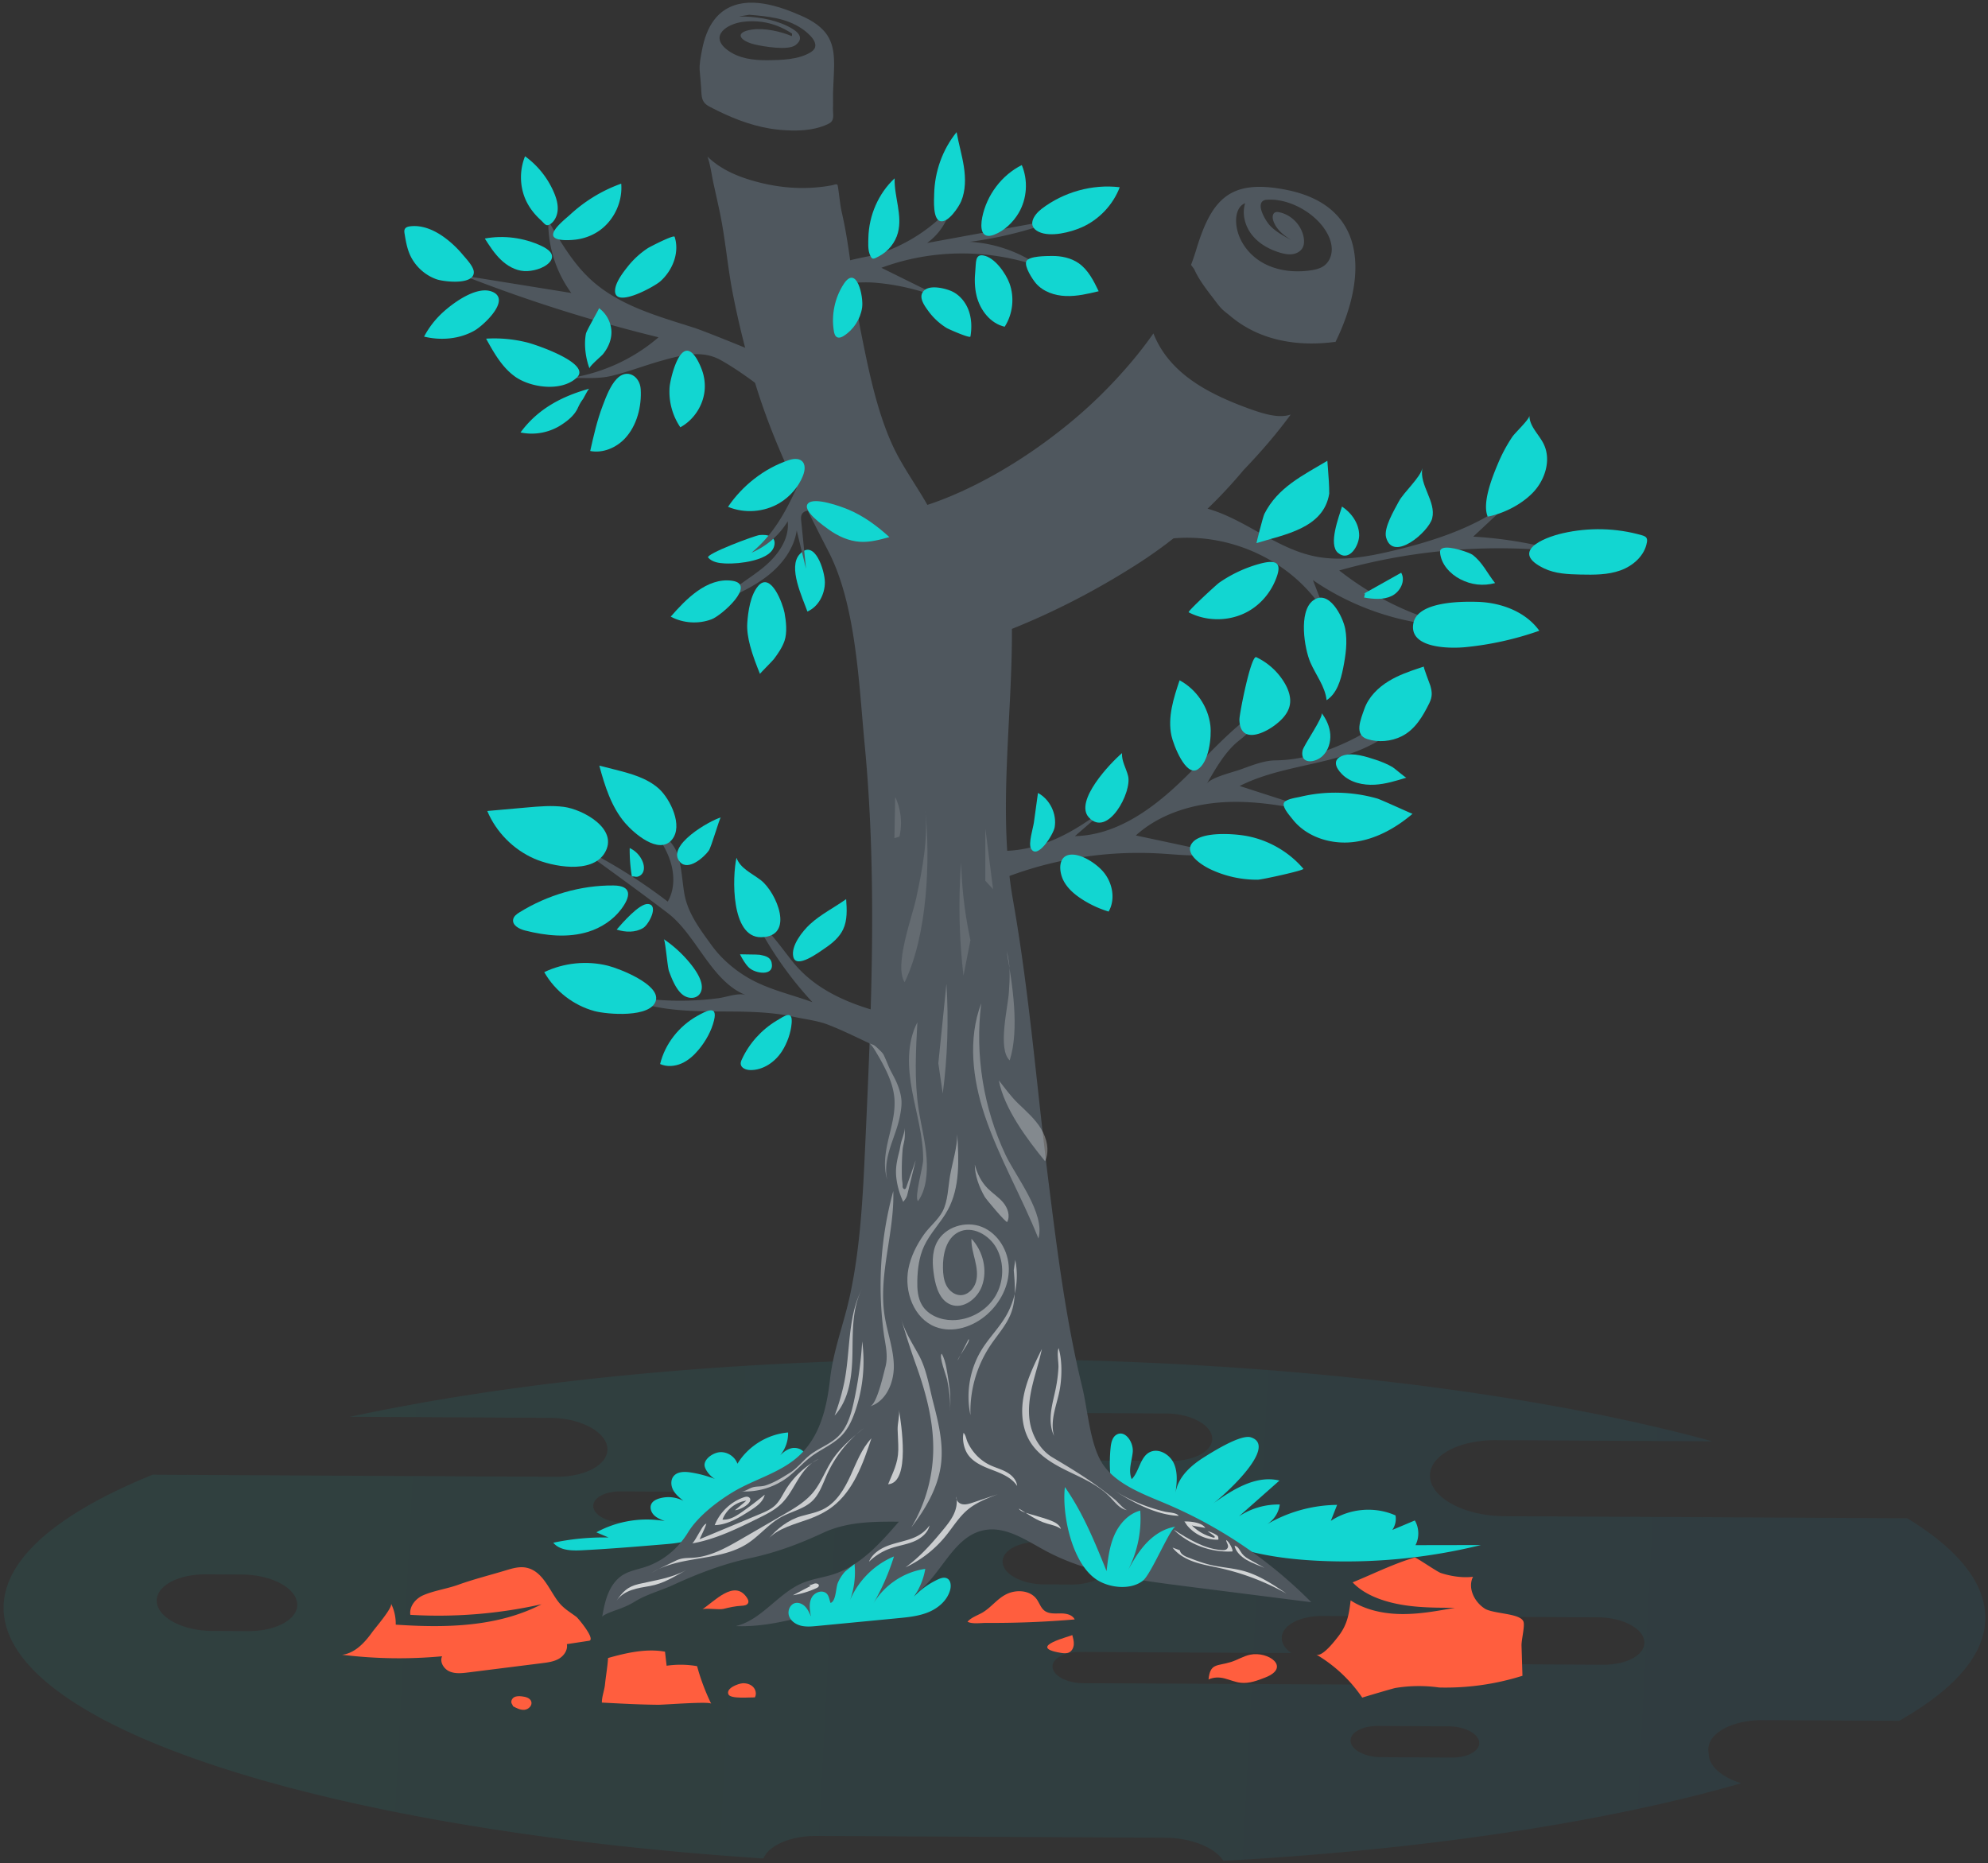 <?xml version="1.0" encoding="utf-8"?>
<svg xmlns="http://www.w3.org/2000/svg" width="463" height="434" viewBox="0 0 463 434"><rect x="0" y="0" width="463" height="434" fill="#333333" stroke="none"/><defs><linearGradient id="o9oca" x1="68.05" x2="410.21" y1="315.57" y2="315.57" gradientUnits="userSpaceOnUse"><stop offset="0" stop-color="#12d6d1"/><stop offset="1" stop-color="#12a9d6"/></linearGradient></defs><g><g opacity=".08" transform="rotate(3 231.5 375)"><path fill="url(#o9oca)" d="M269.996 327.168c2.536 0 4.968.51 6.85 1.437 1.892.932 3.058 2.205 3.282 3.584.148.917-.132 1.844-.812 2.682-1.496 1.845-4.732 3.1-8.444 3.277l-64.041 3.025c-.301.015-.604.022-.901.022-2.535 0-4.968-.51-6.849-1.437-1.892-.932-3.057-2.205-3.28-3.584-.15-.917.132-1.845.811-2.683 1.497-1.845 4.733-3.1 8.444-3.275l64.041-3.027c.298-.014.6-.021.899-.021zm-109.719 24.005c1.67 0 3.272.336 4.511.946 1.247.614 2.014 1.452 2.161 2.36.098.604-.087 1.214-.534 1.766-.985 1.215-3.116 2.041-5.56 2.157l-16.547.782c-.191.01-.39.015-.593.015-1.67 0-3.27-.336-4.51-.947-1.245-.613-2.012-1.452-2.16-2.36-.097-.604.087-1.214.534-1.765.986-1.216 3.116-2.042 5.56-2.158l16.548-.782c.196-.01.394-.014.59-.014zm88.166 7.076c2.28 0 4.469.459 6.161 1.292 1.702.839 2.75 1.984 2.952 3.224.133.825-.12 1.66-.73 2.414-1.347 1.66-4.257 2.789-7.596 2.947l-6.365.3c-.264.013-.536.02-.81.02-2.28 0-4.469-.46-6.161-1.293-1.703-.838-2.751-1.983-2.953-3.224-.133-.825.12-1.66.731-2.414 1.347-1.66 4.258-2.788 7.596-2.946l6.365-.301c.269-.013.541-.02.81-.02zm-183.01 19.353c2.26 1.112 3.65 2.632 3.916 4.278.177 1.094-.158 2.201-.97 3.201-1.786 2.202-5.647 3.7-10.077 3.91l-8.445.399c-.365.017-.726.026-1.073.026-3.026 0-5.93-.609-8.175-1.715-2.26-1.112-3.65-2.632-3.917-4.278-.177-1.095.158-2.202.969-3.202 1.786-2.202 5.648-3.7 10.077-3.91l8.446-.398c.358-.017.72-.026 1.075-.026 3.026 0 5.93.609 8.175 1.715zm307.563-8.286c2.536 0 4.97.51 6.85 1.437 1.893.932 3.058 2.204 3.281 3.584.149.917-.132 1.844-.811 2.682-1.497 1.845-4.732 3.1-8.444 3.276l-24.274 1.147c.354.395.57.82.64 1.261.098.604-.087 1.214-.534 1.766-.986 1.215-3.116 2.041-5.56 2.157l-91.049 4.303c-.191.01-.39.014-.592.014-1.67 0-3.271-.336-4.51-.946-1.246-.614-2.013-1.452-2.16-2.36-.098-.604.087-1.215.534-1.766.985-1.215 3.116-2.042 5.56-2.157l49.23-2.327c-1.357-.868-2.172-1.928-2.356-3.065-.149-.917.132-1.845.811-2.682 1.497-1.846 4.732-3.1 8.444-3.276l64.042-3.027c.298-.014.6-.021.898-.021zm-33.716 27.187c1.67 0 3.271.336 4.51.946 1.245.613 2.012 1.451 2.16 2.36.097.603-.088 1.214-.535 1.766-.986 1.215-3.116 2.041-5.56 2.156l-16.547.783c-.191.01-.39.014-.592.014-1.67 0-3.272-.336-4.51-.946-1.246-.614-2.013-1.452-2.16-2.36-.098-.604.086-1.214.533-1.766.986-1.215 3.116-2.042 5.56-2.158l16.548-.78c.197-.01.396-.015.593-.015zm-158.385 39.105c.555-1.53 2.042-2.955 4.186-4.011 2.215-1.092 4.969-1.743 7.963-1.885l81.005-3.828a25.47 25.47 0 0 1 1.2-.028c2.769 0 5.437.451 7.718 1.305 2.253.844 3.962 2.016 4.943 3.39 23.412-2.538 45.663-5.954 66.135-10.155 20.044-4.113 37.999-8.897 53.366-14.22-2.145-.532-4.007-1.36-5.385-2.395-1.42-1.066-2.282-2.325-2.495-3.64l-.154-.953c-.198-1.223.176-2.461 1.083-3.58 1.997-2.461 6.314-4.136 11.266-4.37l31.642-1.495c6.85-4.372 11.905-8.866 15.023-13.36 3.207-4.622 4.384-9.274 3.498-13.827-1.4-7.197-7.832-13.937-19.117-20.032l-93.762 4.431c-.469.023-.954.034-1.442.034-4.068 0-7.971-.818-10.99-2.304-3.036-1.496-4.905-3.538-5.264-5.75-.238-1.472.213-2.96 1.303-4.305 2.402-2.96 7.593-4.974 13.546-5.255l50.333-2.378c-16.753-3.658-35.957-6.498-57.077-8.44-21.53-1.981-44.597-2.986-68.56-2.986-16.605 0-33.637.49-50.621 1.454-26.513 1.505-52.284 4.118-76.596 7.766-23.491 3.525-45.12 7.937-64.284 13.116l46.508-2.198c.372-.018.748-.027 1.118-.027 3.156 0 6.184.635 8.525 1.789 2.356 1.16 3.807 2.744 4.084 4.46.186 1.142-.164 2.296-1.01 3.34-1.863 2.296-5.89 3.858-10.509 4.076l-93.911 4.438c-23.718 11.13-35.05 23.204-32.77 34.916 1.28 6.587 6.8 12.81 16.402 18.498 9.282 5.498 22.191 10.392 38.367 14.546 16.009 4.11 34.802 7.391 55.858 9.75 21.379 2.396 44.552 3.78 68.875 4.113z"/></g><g><g><path fill="#12d6d1" d="M292.528 335.448c3.355 3.245-8.02 13.34-10.018 14.758 4.598-3.266 9.993-6.702 15.472-5.36l-9.427 8.336a16.586 16.586 0 0 1 9.5-2.756 6.436 6.436 0 0 1-2.955 4.594 33.038 33.038 0 0 1 16.307-4.509l-1.463 3.727c4.374-2.924 10.266-3.42 15.068-1.27a4.567 4.567 0 0 1-.75 3.378l5.248-2.204c1.022 1.722 1.081 3.976.151 5.75l15.255-.027a131.726 131.726 0 0 1-38.193 3.652c-9.78-.499-19.77-2.19-28.175-7.216-6.158-3.683-12.232-9.31-19.328-8.247a36.243 36.243 0 0 1-.566-10.844c.116-1.177.401-2.517 1.44-3.084 1.984-1.084 3.927 1.816 3.72 4.068-.199 2.146-1.115 4.22-.244 6.324 1.744-1.707 1.954-5.146 4.171-6.27 2.095-1.063 4.75.527 5.685 2.681.935 2.154.64 4.617.326 6.944.521-3.867 3.66-6.58 6.781-8.534 2.012-1.258 8.475-5.317 10.802-4.56.515.167.907.393 1.193.67z"/></g><g><path fill="#12d6d1" d="M165.838 338.843c-.885.511-1.64 1.3-1.75 2.211-.135 1.117 1.477 3.05 2.576 3.486a26.843 26.843 0 0 0-5.825-1.585c-1.41-.218-3.09-.222-3.979.896-.714.9-.609 2.243-.056 3.25.554 1.005 1.472 1.75 2.367 2.47a7.53 7.53 0 0 0-5.717-.526c-.697.22-1.406.584-1.742 1.232-.443.854-.076 1.947.605 2.626.681.68 1.608 1.038 2.507 1.38-5.4-.955-11.119-.014-15.929 2.622l2.84 1.207a56.326 56.326 0 0 0-12.879 1.216c1.523 1.817 4.251 1.877 6.62 1.76 6.492-.326 12.972-.87 19.45-1.413 1.96-.165 5.163-.44 6.745-1.647.95-.724 1.651-1.714 2.392-2.649 4.612-6.918 13.045-9.556 20.244-12.667.837-.363 1.694-.737 2.354-1.367.661-.63 1.094-1.58.865-2.463-.345-1.334-2.055-1.906-3.376-1.517-1.322.39-2.327 1.44-3.266 2.448a8.034 8.034 0 0 0 2.66-6.164c-4.78.39-9.304 3.181-11.795 7.28-.577-1.645-2.318-2.8-4.057-2.694-.566.035-1.242.255-1.854.608z"/></g><g><path fill="#4f575e" d="M167.495 48.746c-.419-1.92-.843-3.843-1.27-5.772-.476-2.144-.733-4.436-1.457-6.504 2.738 2.672 6.245 4.31 9.865 5.414 3.965 1.21 8.061 1.898 12.212 1.902a37.687 37.687 0 0 0 6.796-.604c.34-.062.638-.169.965-.243.148-.033.32-.002.415.116.063.08.083.185.1.285.363 2.09.481 4.162.955 6.237 2.067 9.036 2.57 18.416 4.402 27.588 1.745 8.73 3.66 18.384 7.382 26.521 2.161 4.724 5.521 9.321 8.125 13.916 5.218-1.727 10.62-4.195 16.19-7.363 5.582-3.179 11.024-6.91 16.331-11.213 5.308-4.294 10.237-9.12 14.784-14.472a92.732 92.732 0 0 0 5.337-6.897c3.685 9.33 12.737 14 21.786 17.348 4.676 1.734 7.704 2.39 10.195 1.546-3.079 4.204-6.73 8.506-10.962 12.908-7.293 8.751-15.637 16.112-25.017 22.078-9.378 5.98-19.03 10.954-28.955 14.945.11 20.744-3.36 42.745.246 63.13 3.833 21.661 5.555 43.918 8.293 65.748 2.01 16.04 4.03 32.12 7.862 47.822 1.301 5.331 1.78 13.514 4.852 17.978 3.294 4.786 9.915 7.058 15.01 9.241a105.843 105.843 0 0 1 33.463 22.786l-29.347-3.727c-11.197-1.423-22.686-2.936-32.62-8.296-4.512-2.435-9.232-5.753-14.262-4.758-7.185 1.422-9.854 10.378-15.767 14.701-5.549 4.057-11.575 2.828-17.79 3.752-8.352 1.24-15.505 4.226-24.235 3.881 6.054-1.443 9.82-7.657 15.567-10.048 2.33-.969 4.883-1.262 7.278-2.055 6.23-2.06 10.83-7.243 15.116-12.21-6.06-.053-12.14.027-17.633 2.592-5.526 2.58-10.915 4.591-16.97 5.89-6.22 1.332-12.178 3.587-17.944 6.25-2.886 1.332-6.195 2.183-8.903 3.85-1.168.718-2.186 1.184-3.492 1.686-.597.23-4.053 1.333-4.165 1.95.336-1.838.676-3.69 1.381-5.419.704-1.729 1.808-3.349 3.384-4.35 1.557-.99 3.433-1.305 5.19-1.873 4.23-1.367 7.746-4.307 10.05-8.079 2.271-3.718 6.79-7.196 10.512-9.427 4.98-2.987 10.935-4.42 15.233-8.325 5.065-4.602 6.598-11.45 7.337-17.975.777-6.847 3.266-12.986 4.707-19.793 2.407-11.375 2.948-23.05 3.481-34.665 1.432-31.159 2.842-62.479-.152-93.594-1.324-13.766-1.96-32.148-8.358-44.594-6.558-12.759-12.769-25.109-17.03-39.005a209.318 209.318 0 0 1-5.295-21.14c-1.29-6.597-1.749-13.105-3.178-19.66z"/></g><g><path fill="#4f575e" d="M287.883 51.33c-.004-1.608.596-3.455 2.111-3.994-.793 2.498-.037 5.328 1.59 7.382 1.627 2.054 4.028 3.391 6.54 4.136.926.274 1.897.476 2.854.351.958-.124 1.908-.622 2.377-1.466.396-.712.41-1.578.275-2.382-.474-2.858-2.819-5.31-5.653-5.913-.349-.074-.733-.118-1.047.051-.589.315-.605 1.158-.416 1.798.608 2.05 2.41 3.505 4.233 4.622-1.772-.948-3.576-1.92-4.97-3.368-.942-.98-3.626-5.296-1.147-5.966.078-.022.162-.039.248-.047 5.326-.46 11.653 3.135 14.206 7.773.656 1.191 1.104 2.527 1.074 3.886-.029 1.36-.582 2.741-1.642 3.592-.927.745-2.138 1.026-3.315 1.195-3.907.56-8.059.065-11.443-1.967-3.383-2.032-5.866-5.736-5.875-9.683zM277.4 61.665c-.025.067.673.898.752 1.078 1.083 2.445 2.858 4.697 4.472 6.81.6.786 1.196 1.626 1.883 2.34.595.618 1.326 1.116 1.98 1.671a25.967 25.967 0 0 0 6.767 4.135c4.911 2.053 10.335 2.607 15.608 2.157a43.045 43.045 0 0 0 2.03-.222l.136.026c7.114-14.496 7.996-31.658-11.57-35.469-12.905-2.509-17.252 2.002-20.874 14.002a58 58 0 0 1-1.184 3.472z"/></g><g><path fill="#4f575e" d="M173.113 5.074c4.193-.49 7.942.496 11.334 2.738.05-.083-.014.671-.034.608-2.556-1.103-6.408-1.95-9.239-1.538-4.42.65-2.812 2.71.773 3.514 1.88.42 7.654 1.452 9.374.078 2.451-1.926-.129-3.542-2.072-4.469-3.378-1.62-7.433-2.179-11.174-2.164l2.43-.4c4.323.375 8.457.737 12.112 3.14 1.5.986 4.972 3.8 2.29 5.522-2.824 1.814-6.906 1.887-10.169 1.922-3.238.034-6.752-.389-9.393-2.43-4.185-3.236-.106-6.048 3.768-6.52zM164.07 23.95c.371.454.901.742 1.42 1.014 4.344 2.274 8.943 4.163 13.78 4.972.782.131 1.571.233 2.363.303 3.697.326 7.62.288 11.051-1.275.367-.167.74-.358.99-.673.643-.81.28-2.066.324-3.014.056-1.24-.017-2.495.016-3.744.055-2.015.214-4.026.244-6.042.034-2.298-.116-4.693-1.257-6.744-1.366-2.458-3.884-3.98-6.389-5.08-5.183-2.274-12.36-4.75-17.67-1.45-2.057 1.278-3.458 3.32-4.344 5.54-.502 1.257-.85 2.574-1.103 3.904-.276 1.46-.664 3.295-.538 4.768.118 1.385.26 2.77.343 4.157.067 1.13.006 2.432.77 3.364z"/></g><g><path fill="#4f575e" d="M306.217 129.581c6.1 1.254 12.42.085 18.475-1.37 10.781-2.593 21.71-6.31 29.824-13.866L343.11 124.99a95.618 95.618 0 0 1 20.731 3.503 136.914 136.914 0 0 0-51.936 4.377 69.647 69.647 0 0 0 26.92 13.022c-11.743-.327-23.368-4.117-33.046-10.774l3.204 8.302c-7.399-12.652-22.534-19.689-36.96-17.89-3.367.42-8.678 2.026-10.074-2.544-.632-2.068.06-3.083 1.764-4.238 4.157-2.817 12.042-1.63 16.538-.532 9.3 2.27 16.558 9.43 25.967 11.366z"/></g><g><path fill="#4f575e" d="M137.868 65.372c-4.31-3.859-7.279-8.958-10.175-13.967a27.944 27.944 0 0 0 5.357 16.835l-25.087-4.044a353.986 353.986 0 0 0 45.412 14.363c-6.12 5.278-13.83 8.688-21.853 9.663 3.671-.446 7.164.227 10.946-.684 3.911-.942 7.668-2.423 11.538-3.506 4.712-1.318 9.476-2.582 13.785-.192 5.565 3.085 10.73 7.48 15.954 11.121a17.302 17.302 0 0 1 3.606-7.333c.805-.96-22.974-10.412-25.53-11.233-8.312-2.669-17.295-5.065-23.953-11.023z"/></g><g><path fill="#4f575e" d="M221.453 48.22a14.258 14.258 0 0 1-5.533 8.376l31.281-5.74a92.3 92.3 0 0 1-21.303 5.467 31.619 31.619 0 0 1 16.581 5.922c-11.9-4.328-25.338-4.28-37.208.128l18.566 9.175c-6.346-3.136-13.097-5.144-20.169-5.71-3.41-.274-6.81.326-10.175.15-2.203-.114-3.149.831-2.14-1.367 1.861-4.065 10.29-4.449 13.745-5.632 6.24-2.138 11.962-5.837 16.355-10.77z"/></g><g><path fill="#4f575e" d="M227.051 197.25c6.494 1.985 13.643.63 19.775-2.288 6.133-2.917 11.437-7.288 16.671-11.615l-13.15 11.397c9.337-.178 17.611-5.988 24.38-12.423 6.768-6.435 12.832-13.828 20.89-18.549-1.153.676-2.422 3.905-3.303 5.056-1.146 1.498-2.295 2.522-3.74 3.655-3.229 2.528-5.473 6.586-7.537 10.102.856-1.458 5.92-2.68 7.581-3.259 2.625-.914 5.568-2.186 8.375-2.22 5.82-.072 10.93-1.653 16.278-4.085a49.063 49.063 0 0 0 18.475-14.653c-1.055 8.705-9.49 14.651-17.83 17.357-8.34 2.706-17.377 3.383-25.199 7.345l22.237 7.186c-7.895-1.799-15.88-3.608-23.977-3.48-8.096.127-16.438 2.384-22.445 7.814l19.297 4.117c-4.485.983-9.14.354-13.725.087a86.685 86.685 0 0 0-40.726 7.587"/></g><g><path fill="#4f575e" d="M182.285 224.911a84.571 84.571 0 0 0 6.93 8.514c-5.512-2.015-11.013-3.083-16.05-6.33-2.865-1.846-5.45-4.182-7.45-6.948-2.555-3.53-5.413-7.262-6.269-11.666-.616-3.168-.667-7.726-2.108-10.6-1.336-2.666-4.807-5.022-7.018-6.937 2.137 2.778 4.304 5.61 5.538 8.89 1.234 3.28 1.421 7.136-.343 10.165a124.478 124.478 0 0 0-22.05-13.527c7.395 5.365 14.853 10.708 22.088 16.227 6.684 5.1 10.136 15.985 18.195 19.09-1.66-.639-4.565.455-6.313.69-2.645.356-5.31.556-7.978.597a67.35 67.35 0 0 1-15.53-1.565c6.78 3.593 14.75 4.007 22.422 4.068 6.162.05 12.412-.08 18.468 1.243 2.744.6 5.543.875 8.158 1.894 3.12 1.216 6.122 2.702 9.15 4.123 2.583 1.212 6.307 3.225 9.236 3.086 1.838-.087 3.8-1.473 5.136-2.626.378-.325 3.516-4.354 3.323-4.39-12.278-2.389-26.848-4.566-35.12-14.804-2.879-3.563-5.45-7.47-9.08-10.266a84.67 84.67 0 0 0 6.665 11.072z"/></g><g><path fill="#12d6d1" d="M140.38 94.455c-1.31 3.423-2.118 7.013-2.923 10.588 2.93.567 6.024-.729 8.07-2.9 2.81-2.986 3.944-7.495 3.69-11.513-.19-3.003-3.163-4.922-5.569-2.4-1.535 1.607-2.488 4.182-3.269 6.225z"/></g><g><path fill="#12d6d1" d="M113.213 78.881c1.786 3.244 3.664 6.595 6.657 8.776 3.624 2.642 10.902 3.694 14.492.267 3.41-3.254-9.398-7.61-11.583-8.156a31.414 31.414 0 0 0-9.566-.887z"/></g><g><path fill="#12d6d1" d="M155.945 90.212a14.783 14.783 0 0 0 2.503 9.31c3.141-1.722 5.333-5.064 5.661-8.63a10.985 10.985 0 0 0-.679-4.857c-.477-1.264-1.534-3.627-2.856-4.224-2.689-1.213-4.503 6.673-4.629 8.401z"/></g><g><path fill="#12d6d1" d="M144.68 42.775c.352 4.137-1.593 8.397-4.95 10.84-1.668 1.213-3.659 1.957-5.703 2.201-1.128.135-5.255.473-5.209-1.187.041-1.476 3.003-3.752 4.008-4.679a34.936 34.936 0 0 1 5.164-3.937 34.288 34.288 0 0 1 6.69-3.238z"/></g><g><path fill="#12d6d1" d="M121.913 45.17a13.19 13.19 0 0 1 .368-8.774 20.261 20.261 0 0 1 6.735 8.45c.59 1.386 1.026 2.893.833 4.388-.136 1.062-.655 2.187-1.52 2.85-1.138.87-1.469.016-2.34-.78-1.866-1.703-3.32-3.698-4.076-6.135z"/></g><g><path fill="#12d6d1" d="M112.911 55.56c1.113 1.738 2.24 3.493 3.727 4.924 1.487 1.43 3.39 2.528 5.45 2.655 1.838.114 4.601-.602 5.88-2.03 1.604-1.792-.31-3.104-1.86-3.829-4.083-1.908-8.76-2.546-13.197-1.72z"/></g><g><path fill="#12d6d1" d="M103.906 55.601c-2.41-1.846-5.38-3.266-8.393-2.887-.46.058-.968.193-1.204.592-.203.341-.144.77-.079 1.16.257 1.543.518 3.1 1.107 4.548 1.131 2.786 3.5 5.041 6.337 6.035 1.664.582 8.716 1.418 8.675-1.666-.017-1.313-1.845-3.182-2.643-4.137a23.965 23.965 0 0 0-3.8-3.645z"/></g><g><path fill="#12d6d1" d="M98.767 78.405c3.933.948 8.253.588 11.766-1.42 2.052-1.174 8.595-7.195 4.115-9.03-3.528-1.447-8.86 2.43-11.318 4.628a20.812 20.812 0 0 0-4.563 5.822z"/></g><g><path fill="#12d6d1" d="M136.456 77.741c-.505 2.705-.016 5.836.847 8.095-.155-.468 2.766-2.9 3.105-3.318 1.321-1.622 2.173-3.649 1.958-5.772a7.113 7.113 0 0 0-2.863-4.975c.125.091-2.9 5.188-3.047 5.97z"/></g><g><path fill="#12d6d1" d="M157.117 55.153c1.2 3.667-.467 7.847-3.359 10.4-1.376 1.213-10.953 6.554-10.498 1.897.18-1.834 1.875-4.025 2.983-5.417a19.945 19.945 0 0 1 4.614-4.22c.464-.305 6.082-3.203 6.26-2.66z"/></g><g><path fill="#12d6d1" d="M121.228 100.731a12.72 12.72 0 0 0 9.471-1.75c1.553-1.009 3.084-2.235 3.866-3.939.358-.777.662-1.358 1.185-2.058.258-.346 1.222-2.378 1.507-2.457-6.434 1.786-12.024 4.73-16.029 10.204z"/></g><g><path fill="#12d6d1" d="M222.793 30.777c.471 2.691 1.268 5.318 1.684 8.018.417 2.7.431 5.545-.616 8.067-.527 1.268-2.989 5.104-4.867 4.645-1.78-.436-1.459-4.938-1.427-6.338.12-5.19 1.94-10.357 5.226-14.392z"/></g><g><path fill="#12d6d1" d="M260.782 43.611c-1.562 4.11-4.816 7.546-8.835 9.328-2.587 1.148-7.226 2.355-9.973 1.08-2.91-1.352-1.217-3.97.611-5.37 5.113-3.91 11.796-5.808 18.197-5.038z"/></g><g><path fill="#12d6d1" d="M227.443 68.91c.811 3.314 3.214 6.434 6.542 7.191 1.908-2.959 2.332-6.824 1.112-10.126-.852-2.305-3.435-6.057-6.124-6.486-1.914-.305-1.642 1.752-1.817 3.466-.203 1.986-.19 4.005.287 5.954z"/></g><g><path fill="#12d6d1" d="M226.012 78.381c.344-2.056.285-4.216-.45-6.167-.735-1.952-2.197-3.675-4.125-4.47-1.522-.628-4.768-1.395-6.17-.118-1.546 1.41-.058 3.433.9 4.763a15.067 15.067 0 0 0 4.315 4.012c.402.247 5.447 2.48 5.53 1.98z"/></g><g><path fill="#12d6d1" d="M194.217 77.183c.093.535.268 1.136.76 1.367.498.233 1.081-.027 1.544-.323 2.273-1.449 3.87-3.915 4.263-6.582.375-2.549-1.265-10.07-4.26-5.529-2.115 3.206-2.964 7.285-2.307 11.067z"/></g><g><path fill="#12d6d1" d="M208.358 41.536c-.132 4.261 1.865 8.566.762 12.684-.612 2.284-2.228 4.288-4.304 5.413-1.5.813-1.748.967-2.293-.5-.403-1.087-.309-2.635-.28-3.778.128-5.16 2.321-10.292 6.115-13.819z"/></g><g><path fill="#12d6d1" d="M237.971 38.451c1.506 3.551 1.232 7.808-.717 11.137-1.26 2.153-3.365 4.18-5.727 5.08-3.064 1.167-3.25-1.644-2.77-4.043 1.03-5.143 4.506-9.83 9.214-12.174z"/></g><g><path fill="#12d6d1" d="M244.966 59.621c2.208-.026 4.482.44 6.288 1.712 2.2 1.55 3.456 4.078 4.625 6.502-2.52.604-5.079 1.211-7.668 1.112-2.589-.099-5.259-.997-6.953-2.958-.738-.853-2.792-3.946-2.219-5.142.594-1.242 4.712-1.21 5.927-1.226z"/></g><g><path fill="#12d6d1" d="M164.936 129.885c.942 1.04 2.465 1.29 3.867 1.348 2.131.091 4.275-.115 6.35-.61 1.782-.425 4.583-1.36 5.142-3.395.65-2.357-1.649-2.803-3.43-2.6-1.124.128-12.676 4.433-11.929 5.257z"/></g><g><path fill="#12d6d1" d="M188.042 142.435c2.568-1.12 4.07-4.016 4.07-6.817 0-2.58-2.355-10.36-5.883-6.522-2.778 3.021.682 10.096 1.813 13.34z"/></g><g><path fill="#4f575e" d="M175.022 128.731a18.201 18.201 0 0 0 8.435-7.307c.457 4.212-2.426 8.083-5.706 10.766-3.28 2.683-7.135 4.716-9.909 7.92 3.858-1.724 7.762-3.474 11.072-6.1 3.31-2.628 6.016-6.268 6.638-10.448l2.165 8.915-1.117-11.133c-.052-.515-.098-1.06.131-1.524.358-.724 1.298-.998 2.09-.839.791.16 1.47.65 2.12 1.13-1.995-.313-3.508-2.194-3.798-4.192-.6-4.157 2.64-6.319 4.84-9.165-2.719 1.363-5.33 4.495-6.593 7.204-2.649 5.684-5.442 10.692-10.368 14.773z"/></g><g><path fill="#12d6d1" d="M197.623 118.703c3.536 1.493 6.672 3.81 9.51 6.394-2.207.61-4.46 1.224-6.747 1.1-2.69-.147-5.245-1.32-7.429-2.899-1.034-.748-6.236-4.355-4.796-6.006 1.443-1.657 7.87.74 9.462 1.411z"/></g><g><path fill="#12d6d1" d="M156.211 143.628c2.895 1.548 6.463 1.776 9.532.61 2.298-.873 10.584-8.17 4.736-8.973-5.864-.805-10.848 4.434-14.268 8.363z"/></g><g><path fill="#12d6d1" d="M174.707 150.445c.608 2.3 1.513 4.585 2.282 6.504-.02-.053 2.956-3.05 3.223-3.404.965-1.275 1.98-2.755 2.5-4.28.657-1.93.372-4.545.005-6.524-.38-2.048-3.175-9.716-6.146-6.252-1.786 2.083-2.36 5.957-2.532 8.638-.108 1.666.187 3.497.668 5.318z"/></g><g><path fill="#12d6d1" d="M169.553 118.05c3.837 1.59 8.42 1.255 11.984-.878 2.392-1.43 4.434-3.73 5.46-6.338 1.178-2.992-.337-4.659-3.36-3.639-5.67 1.913-10.746 5.913-14.084 10.854z"/></g><g><path fill="#12d6d1" d="M309.278 109.193c.151 1.933.297 3.846.297 5.777-1.298 8.144-10.526 9.526-16.95 11.534-.034.01 1.518-6.16 1.843-6.806 3.121-6.186 8.968-8.969 14.667-12.372.045.625.094 1.247.143 1.867z"/></g><g><path fill="#12d6d1" d="M356.196 96.815c.003 2.486 2.205 4.338 3.306 6.567 1.841 3.728.354 8.438-2.55 11.415-2.67 2.737-6.732 4.805-10.466 5.534-1.374-3.242 1.135-9.396 2.46-12.529a36.312 36.312 0 0 1 3.276-6.069c.602-.898 3.975-4.06 3.974-4.918z"/></g><g><path fill="#12d6d1" d="M382.405 124.676c.416.12.871.28 1.08.66.157.291.131.645.076.971-.518 3.095-3.193 5.48-6.145 6.543-2.952 1.064-6.169 1.042-9.306.973-2.897-.063-5.892-.18-8.503-1.436-7.913-3.807-.428-7.1 4.38-8.193 6.051-1.375 12.45-1.239 18.418.482z"/></g><g><path fill="#12d6d1" d="M344.115 140.183c5.483.166 11.187 2.271 14.388 6.727a73.48 73.48 0 0 1-17.214 3.823c-3.562.351-13.276.35-12.11-5.592.993-5.064 11.153-5.072 14.936-4.958z"/></g><g><path fill="#12d6d1" d="M305.195 154.324c1.283 2.931 3.43 5.584 3.767 8.766 2.423-1.587 3.302-4.675 3.864-7.516.592-2.992 1.034-6.08.475-9.079-.536-2.876-3.844-9.392-7.506-6.617-3.433 2.601-1.994 11.26-.6 14.446z"/></g><g><path fill="#12d6d1" d="M331.266 109.04c-.767 3.961 3.252 7.762 2.29 11.68-.765 3.107-9.125 10.352-10.737 4.453-.61-2.236 1.944-6.442 2.952-8.355 1.128-2.14 5.082-5.645 5.495-7.778z"/></g><g><path fill="#12d6d1" d="M276.84 142.616c4.24 2.207 9.58 2.142 13.763-.167 2.804-1.548 5.031-4.073 6.31-7 1.9-4.344.586-5.285-3.715-4.084a30.852 30.852 0 0 0-9.234 4.341c-.66.458-7.463 6.733-7.124 6.91z"/></g><g><path fill="#12d6d1" d="M312.546 117.98c2.257 1.504 4 3.997 4.001 6.71.001 2.285-2.243 6.281-4.907 4.097-2.359-1.934.203-8.42.906-10.808z"/></g><g><path fill="#12d6d1" d="M341.817 128.682c-2.168-.845-6.583-2.035-6.435-.048.207 2.766 2.35 5.056 4.717 6.276 2.58 1.33 5.313 1.635 8.106.898-1.81-2.232-2.927-4.849-5.284-6.607-.15-.113-.555-.305-1.104-.519z"/></g><g><path fill="#12d6d1" d="M317.561 138.32l8.777-4.924c1.084 1.898-.245 4.454-2.21 5.411-1.964.958-4.28.736-6.435.366l.217-.958"/></g><g><path fill="#12d6d1" d="M261.317 175.414c-.129 1.84.967 3.521 1.412 5.312.947 3.817-4.763 14.477-9.149 9.653-3.444-3.788 5.066-12.718 7.737-14.965z"/></g><g><path fill="#12d6d1" d="M292.586 153.071a15.302 15.302 0 0 1 6.554 5.946c.937 1.57 1.6 3.418 1.247 5.212-.382 1.947-1.88 3.478-3.467 4.671-3.08 2.316-8.162 4.175-8.262-1.288-.024-1.292 2.691-15.126 3.928-14.54z"/></g><g><path fill="#12d6d1" d="M328.973 189.552c-3.979 3.384-8.763 6.034-13.956 6.595-5.193.56-10.804-1.24-14.009-5.364-.586-.755-2.376-2.717-1.997-3.73.352-.939 2.953-1.259 3.82-1.467a34.976 34.976 0 0 1 9.09-.946c2.99.078 5.971.532 8.847 1.355.824.235 8.157 3.598 8.205 3.557z"/></g><g><path fill="#12d6d1" d="M289.706 194.61c5.338.83 10.348 3.63 13.851 7.742.304.357-9.67 2.541-10.638 2.547a25.36 25.36 0 0 1-11.073-2.458c-1.918-.918-6.38-3.692-4.028-6.3 2.19-2.427 9.04-1.974 11.888-1.532z"/></g><g><path fill="#12d6d1" d="M330.638 155.577l.983-.322c-.192.058 1.371 4.005 1.491 4.415.435 1.49.523 2.574-.223 4.091-1.495 3.038-3.298 6.161-6.439 7.73-2.43 1.214-5.447 1.49-8.042.646-3.044-.988-1.549-4.457-.658-7.002.975-2.78 3.196-4.988 5.717-6.514 2.226-1.349 4.694-2.228 7.171-3.044z"/></g><g><path fill="#12d6d1" d="M307.79 166.061c1.103 1.441 1.893 3.162 2.024 4.973.132 1.811-.444 3.708-1.732 4.987-1.735 1.724-5.339 2.088-4.727-1.182.236-1.262 5.033-7.997 4.434-8.778z"/></g><g><path fill="#12d6d1" d="M327.532 181.126c-2.397.746-4.825 1.498-7.332 1.642-2.69.154-5.67-.462-7.637-2.43-1.634-1.635-2.26-3.518.227-4.36 2.291-.776 5.46.283 7.62.988 1.352.443 2.675.99 3.91 1.704.421.244 3.042 2.51 3.212 2.456z"/></g><g><path fill="#12d6d1" d="M272.831 171.373c-.936-4.308.486-8.74 1.891-12.918 3.894 2.078 6.661 6.14 7.171 10.523.314 2.702-.319 8.631-3.008 10.257-2.752 1.665-5.592-5.737-6.054-7.862z"/></g><g><path fill="#12d6d1" d="M241.74 184.694c2.796 1.504 4.437 4.898 3.881 8.024-.287 1.606-4.044 7.674-5.51 4.917-.645-1.212.492-4.72.68-6.07z"/></g><g><path fill="#12d6d1" d="M247.648 205.033c.928 1.858 2.57 3.263 4.313 4.393a24.579 24.579 0 0 0 6.235 2.893c1.674-2.91.896-6.818-1.312-9.347-1.584-1.816-4.9-4.066-7.45-3.913-3.054.184-2.86 3.823-1.786 5.974z"/></g><g><path fill="#12d6d1" d="M145.58 191.688c-3.205-3.739-4.717-8.606-6.002-13.36l3.563.902c3.66.926 7.472 1.931 10.288 4.445 2.603 2.323 5.798 8.686 3.033 11.934-3.036 3.566-8.857-1.558-10.882-3.92z"/></g><g><path fill="#12d6d1" d="M124.4 199.983c-4.867-2.135-8.858-6.19-10.917-11.089l9.241-.822c2.86-.254 5.746-.508 8.593-.138 4.358.567 12.976 5.148 9.478 10.79-3.045 4.914-12.192 3.104-16.396 1.26z"/></g><g><path fill="#12d6d1" d="M141.591 224.932c-4.919-1.232-10.262-.693-14.836 1.496 2.501 4.406 6.813 7.747 11.703 9.07 2.85.77 13.294 1.687 14.308-2.533.891-3.713-8.543-7.374-11.175-8.033z"/></g><g><path fill="#12d6d1" d="M171.527 199.78c.851 2.477 3.601 3.631 5.675 5.233 3.631 2.805 8.06 13.186.046 13.278-7.054.082-6.714-14.07-5.72-18.512z"/></g><g><path fill="#12d6d1" d="M172.796 246.701c-.167.363-.327.752-.28 1.15.11.942 1.255 1.362 2.204 1.382 3.01.061 5.806-1.879 7.425-4.417 1.2-1.88 2.061-4.308 2.23-6.543.228-3.043-1.568-1.71-3.5-.548-3.497 2.106-6.37 5.263-8.079 8.976z"/></g><g><path fill="#12d6d1" d="M154.59 218.745a28.622 28.622 0 0 1 5.816 5.236c1.306 1.548 3.663 4.638 2.9 6.861-.552 1.601-2.297 1.942-3.737 1.211-1.912-.97-3.06-3.952-3.762-5.844-.366-.987-.848-7.214-1.217-7.464z"/></g><g><path fill="#12d6d1" d="M153.74 247.83c1.558.7 3.41.554 4.975-.13 1.566-.683 2.872-1.86 3.967-3.17 1.638-1.96 3.017-4.388 3.618-6.888.873-3.629-1.76-2.223-3.954-.989-4.205 2.365-7.463 6.468-8.606 11.177z"/></g><g><path fill="#12d6d1" d="M167.877 190.398c-.285.078-2.182 6.845-2.807 7.727-1.083 1.525-4.76 4.801-6.688 2.666-3.44-3.813 7.02-9.722 9.495-10.393z"/></g><g><path fill="#12d6d1" d="M120.993 212.495c-.646.401-1.337.9-1.477 1.648-.257 1.37 1.402 2.242 2.753 2.584 4.828 1.222 9.991 1.77 14.75.297 2.987-.924 5.774-2.752 7.662-5.263 2.271-3.02 2.505-5.48-1.809-5.52-7.64-.07-15.406 2.235-21.879 6.254z"/></g><g><path fill="#12d6d1" d="M143.618 216.514c2.028.656 4.367.734 6.184-.38 1.333-.82 3.716-5.395 1.106-5.58-2.028-.145-6.08 4.562-7.29 5.96z"/></g><g><path fill="#12d6d1" d="M188.665 215.248c2.515-2.306 5.625-3.843 8.401-5.827.17 2.386.317 4.895-.709 7.056-.853 1.797-2.427 3.143-4.068 4.268-1.654 1.134-6.819 4.981-7.523 2.151-.643-2.59 2.19-6.08 3.9-7.648z"/></g><g><path fill="#12d6d1" d="M172.338 222.273c.581 1.102 1.187 2.216 2.076 3.087 1.456 1.426 6.048 2.155 5.29-1.165-.307-1.346-1.59-1.576-2.752-1.81-.449-.09-4.596-.078-4.614-.112z"/></g><g><path fill="#12d6d1" d="M147.156 204.124a37.656 37.656 0 0 1-.503-6.596 5.94 5.94 0 0 1 3.001 3.131c.313.77.454 1.66.134 2.428s-1.21 1.33-2 1.071"/></g><g><path fill="#12d6d1" d="M199.015 364.27a18.852 18.852 0 0 1-1.384 9.288c1.797-4.924 5.727-9.028 10.57-11.036a53.471 53.471 0 0 1-4.884 11.116c2.532-4.39 7.154-7.512 12.173-8.22a15.722 15.722 0 0 1-2.646 6.473 18.574 18.574 0 0 1 5.587-4.012c.67-.31 1.461-.58 2.121-.252.874.436.992 1.651.757 2.6-.599 2.408-2.653 4.243-4.935 5.218-2.283.976-4.8 1.224-7.27 1.462l-18.805 1.808c-1.247.12-2.52.238-3.737-.057s-2.388-1.085-2.796-2.269c-.407-1.184.215-2.72 1.433-3.01.848-.203 1.747.218 2.348.85.6.633.96 1.45 1.307 2.25-.268-1.49-.515-3.122.223-4.445.466-.834 1.654-1.51 2.63-1.283 1.335.312 1.328 1.517 1.724 2.605 1.323-.452 1.193-3.529 1.722-4.734.396-.903.93-1.75 1.582-2.49.2-.229 2.284-1.824 2.28-1.863z"/></g><g><path fill="#12d6d1" d="M248.008 346.36c4.197 5.973 6.971 12.81 9.71 19.577.325-2.848.663-5.745 1.814-8.37 1.15-2.626 3.257-4.986 6.027-5.723a26.056 26.056 0 0 1-3.415 14.901c1.338-2.459 2.694-4.943 4.566-7.025 1.872-2.08 4.336-3.754 7.11-4.136-1.264.174-5.688 11.072-7.673 12.61-2.814 2.181-7.64 1.694-10.62-.193-5.93-3.755-8.242-15.394-7.519-21.642z"/></g><g><path fill="#ff5e3e" d="M318.791 366.953c3.511-1.533 6.98-3.08 10.687-4.188.297-.088 5.181 3.315 6.09 3.613 2.294.753 5.085 1.186 7.495.877-1.333 2.643.368 6.004 2.908 7.523 2.35 1.175 8.28.998 8.86 2.995.315 1.091-.514 4.2-.472 5.527l.216 7.017a59.62 59.62 0 0 1-19.393 2.73 33.855 33.855 0 0 0-10.198.111c-.529.086-7.737 2.22-7.72 2.251a33.519 33.519 0 0 0-10.757-10.069c1.365.8 4.453-3.274 5.107-4.108 2.113-2.693 2.55-5.05 2.947-8.473 3.491 2.271 7.743 3.143 11.907 3.18 4.165.035 8.291-.717 12.388-1.466-5.826.004-11.78-.013-17.279-1.939-2.435-.853-4.78-2.103-6.556-3.976a172.763 172.763 0 0 0 3.77-1.605z"/></g><g><path fill="#ff5e3e" d="M285.192 390.931c1.27.324 2.488.876 3.791 1.017 1.954.211 3.874-.519 5.706-1.236 6.016-2.356.73-6.188-3.55-5.302-1.54.32-2.926 1.22-4.422 1.69-3.279 1.028-4.872.207-5.25 4.076 1.188-.548 2.46-.567 3.725-.245z"/></g><g><path fill="#ff5e3e" d="M122.381 365.103c-1.523-.254-3.064.2-4.54.647-3.693 1.12-7.5 2.064-11.129 3.373-2.63.948-5.694 1.36-8.185 2.458-1.776.784-3.248 2.618-2.96 4.54 10.24.611 20.563-.22 30.571-2.466-10.282 5.332-22.416 5.538-33.972 4.753a10.478 10.478 0 0 0-1.095-4.91c.454.908-3.667 5.658-4.378 6.652-1.754 2.452-4.024 4.91-7.017 5.274 7.72.953 15.541 1.07 23.285.35-.613 1.333.402 2.96 1.751 3.54 1.348.58 2.887.408 4.344.225l17.222-2.164c1.354-.17 2.75-.354 3.924-1.048 1.174-.695 2.075-2.042 1.817-3.38l5.163-.784c1.661-.252-2.55-5.273-2.926-5.554-1.59-1.192-3-1.943-4.253-3.575-2.148-2.798-3.677-7.273-7.622-7.93z"/></g><g><path fill="#ff5e3e" d="M158.015 387.748a22.335 22.335 0 0 1 4.336.328 49.817 49.817 0 0 0 3.286 8.753c-.292-.598-11.095.253-12.352.241-4.378-.04-8.738-.284-13.108-.51-.035-1.295.583-2.845.721-4.204.21-2.059.591-4.114.72-6.179 4.213-1.195 8.906-2.27 13.26-1.473l.377 3.275c.914-.134 1.836-.21 2.76-.23z"/></g><g><path fill="#ff5e3e" d="M172.966 392.062c.884-.042 1.813.217 2.431.85.62.632.848 1.671.408 2.438-1.074-.045-5.63.418-6.146-.69-.676-1.455 2.312-2.543 3.307-2.598z"/></g><g><path fill="#ff5e3e" d="M119.264 396.93c-.4-.487-.093-1.283.452-1.6.546-.316 1.22-.285 1.846-.216.88.095 1.921.38 2.178 1.227.273.902-.642 1.808-1.58 1.898-.938.091-1.83-.37-2.66-.816"/></g><g><path fill="#ff5e3e" d="M173.83 371.95c.298.416.61.935.41 1.406-.218.518-.894.621-1.456.65-1.544.075-2.844.376-4.314.736-.996.244-4.354-.262-4.912.103 2.807-1.838 7.378-6.93 10.271-2.895z"/></g><g><path fill="#ff5e3e" d="M234.47 371.273c2.298-1.093 5.431-.882 6.942 1.166.651.881.966 2.033 1.832 2.704 1.011.783 2.422.662 3.701.647 1.28-.015 2.781.258 3.347 1.405a228.767 228.767 0 0 1-20.583.808c-1.294-.007-3.23.312-4.377-.27.866-1.043 2.51-1.528 3.664-2.25 1.975-1.237 3.345-3.197 5.474-4.21z"/></g><g><path fill="#ff5e3e" d="M249.72 380.818c.205.71.411 1.437.367 2.174-.043.738-.385 1.501-1.035 1.852-.602.326-1.336.243-2.012.132-8.397-1.383 2.745-3.933 2.68-4.158z"/></g><g opacity=".71"><path fill="#fff" d="M174.745 349.317c.024-.333-.28-.618-.608-.685-.327-.067-.663.031-.978.142-3.018 1.065-5.528 3.484-6.704 6.46 3.03-.086 5.748-1.78 8.297-3.419 1.432-.92 2.985-2.009 3.346-3.673a89.891 89.891 0 0 1-5.345 4.06c-1.342.94-2.855 1.884-4.487 1.734.872-2.323 3.092-4.083 5.553-4.402-.88.742-1.756 1.491-2.644 2.224 1.031-.075 3.482-1.237 3.57-2.44z"/></g><g opacity=".71"><path fill="#fff" d="M161.176 359.496c5.47-.958 10.534-3.45 15.511-5.913 1.865-.923 3.762-1.868 5.26-3.313 1.652-1.596 2.707-3.692 3.914-5.647 1.207-1.955 2.691-3.882 4.801-4.79a19.95 19.95 0 0 0-7.803 7.36c-.698 1.163-1.293 2.42-2.264 3.368-1.024 1.001-2.38 1.575-3.702 2.127l-13.953 5.824c.527-1.19 1.181-2.397 1.574-3.633-.725.262-1.218 1.438-1.644 2.077-.208.312-1.397 2.54-1.694 2.54z"/></g><g opacity=".59"><path fill="#fff" d="M183.408 344.104a16.469 16.469 0 0 1-10.787 3.263c1.013.05 1.86-.742 2.804-.977.952-.237 1.903-.096 2.852-.403 2.115-.684 3.827-1.79 5.692-2.947 1.887-1.17 3.173-3.064 4.973-4.379 2.03-1.483 4.502-2.36 6.292-4.125 2.123-2.092 2.984-5.122 3.62-8.034a91.923 91.923 0 0 0 1.951-14.073 35.6 35.6 0 0 1-1.629 16.258c-.7 2.027-1.61 4.032-3.082 5.593-1.989 2.113-4.803 3.22-7.13 4.953-1.97 1.468-3.579 3.376-5.556 4.871z"/></g><g opacity=".59"><path fill="#fff" d="M194.38 329.713c3.471-3.8 4.066-9.364 4.153-14.51.087-5.146-.103-10.554 2.277-15.118-3.563 6.834-2.68 15.065-4.293 22.4a53.002 53.002 0 0 1-2.137 7.228z"/></g><g opacity=".7"><path fill="#fff" d="M172.718 358.425l9.765-5.655c2.513-1.455 5.083-2.958 6.924-5.203 1.83-2.233 2.806-5.037 4.383-7.455 1.908-2.924 4.636-5.199 7.323-7.428a28.59 28.59 0 0 0-8.558 10.862c-.956 2.13-1.703 4.457-3.392 6.07-1.978 1.886-4.856 2.422-7.249 3.745-2.915 1.612-5.045 4.357-7.842 6.165-6.583 4.256-15.672 2.688-22.326 6.832 1.77-1.032 3.69-1.877 5.523-2.79 1.66-.829 2.688-.619 4.478-.773 3.974-.344 7.59-2.412 10.971-4.37z"/></g><g opacity=".74"><path fill="#fff" d="M143.544 372.875c1.861-2.604 4.955-2.965 7.872-3.477 3.127-.549 5.615-2.192 8.348-3.67-3.48 1.883-7.194 2.331-10.975 3.211-2.723.634-3.733 1.82-5.245 3.936z"/></g><g opacity=".7"><path fill="#fff" d="M193.792 351.001c4.981-3.769 7.2-10.07 9.162-16-2.292 2.444-3.486 5.683-4.882 8.728-1.396 3.045-3.204 6.136-6.166 7.701-1.654.874-3.533 1.196-5.33 1.711-3.007.862-5.702 2.98-7.678 5.365 2.08-2.51 6.587-3.616 9.491-4.679 1.915-.7 3.771-1.59 5.403-2.826z"/></g><g opacity=".4"><path fill="#fff" d="M208.041 277.417c.311 9.711-3.506 19.381-2.023 28.984.602 3.901 2.072 7.68 2.15 11.627.077 3.947-1.769 8.37-5.54 9.538 1.615-.5 3.138-7.557 3.548-9.043.762-2.76.024-5.207-.353-8.013a83.614 83.614 0 0 1-.13-21.153 82.429 82.429 0 0 1 2.348-11.94z"/></g><g opacity=".4"><path fill="#fff" d="M211.56 295.551c-1.02 5.294 1.274 11.547 6.301 13.497 4.053 1.573 8.8-.022 12.048-2.912 3.043-2.706 5.111-6.643 5.042-10.714-.069-4.072-2.507-8.149-6.289-9.66-3.78-1.51-8.675.028-10.498 3.67-1.193 2.382-1.025 5.205-.607 7.837.418 2.631 1.364 5.602 3.84 6.588 2.926 1.167 6.21-1.345 7.29-4.306 1.358-3.726.263-8.14-2.44-11.042-.063 1.707.441 3.376.837 5.038.396 1.662.684 3.423.201 5.061-.483 1.64-1.947 3.102-3.655 3.056-1.38-.038-2.594-1.047-3.223-2.276-.63-1.229-.768-2.647-.796-4.027-.065-3.22.755-6.949 3.635-8.392 3.161-1.584 7.128.642 8.831 3.741 1.901 3.46 1.748 7.94-.329 11.296-2.078 3.358-5.979 5.486-9.928 5.481-2.767-.003-5.692-1.153-7.103-3.533-.996-1.68-1.123-3.727-1.08-5.679.06-2.74.42-5.523 1.567-8.01 1.42-3.077 3.947-5.51 5.557-8.49 2.842-5.26 2.547-11.59 2.177-17.558 0 3.1-1.144 6.582-1.676 9.642-.453 2.61-.485 5.905-1.735 8.284-1.048 1.994-3.058 3.566-4.359 5.413-1.695 2.41-3.048 5.085-3.609 7.995z"/></g><g opacity=".22"><path fill="#fff" d="M215.001 270.085c.03-5.429-1.597-10.71-2.583-16.05-.986-5.339-1.273-11.12 1.236-15.935-.365 6.706-.728 13.468.27 20.11.585 3.907 1.64 7.752 1.887 11.696.2 3.183-.053 7.192-2.005 9.851-.93-.87 1.186-7.908 1.195-9.672z"/></g><g opacity=".3"><path fill="#fff" d="M208.444 251.323c.127.255.248.512.362.774.55 1.27 1.004 2.683 1.13 4.068.116 1.3-.143 2.815-.408 4.096-.505 2.444-1.504 4.755-2.242 7.14-.739 2.384-1.216 4.941-.644 7.37-.98-3.034-.45-6.336.273-9.442.723-3.106 1.637-6.243 1.396-9.423-.19-2.512-1.098-4.9-2.222-7.133a46.384 46.384 0 0 0-1.722-3.152c-.56-.929-1.086-1.947-1.92-2.664.26.224.812.31 1.127.507.383.241.684.541 1.003.856.505.498.997.872 1.294 1.52.354.771.682 1.54 1.002 2.327.445 1.094 1.05 2.102 1.571 3.156z"/></g><g opacity=".4"><path fill="#fff" d="M208.673 272.874c-.005 2.345.704 4.946 1.685 7.067.392-.512.752-.938.92-1.57.238-.903.444-1.816.666-2.723l1.334-5.443-2.202 6.32c-.059.168-.135.357-.302.422-.323.128-.586-.316-.568-.663.036-.706-.137-1.282-.157-1.993a61.102 61.102 0 0 1 .161-6.454c.07-.886.357-1.714.462-2.599.108-.909.018-1.796.06-2.699-.053 1.123-.402 2.094-.746 3.145-.272.833-.336 1.711-.554 2.555-.393 1.517-.755 3.06-.759 4.635z"/></g><g opacity=".49"><path fill="#fff" d="M217.335 338.314a36.158 36.158 0 0 1-5.096 17.455c3.363-4.38 6.275-9.344 6.93-14.828.58-4.848-.643-9.71-1.856-14.44-.916-3.576-1.53-7.593-3.31-10.85-1.616-2.957-3.178-5.275-4.14-8.513 1.058 3.561 2.15 7.07 3.4 10.554 2.375 6.611 4.274 13.537 4.072 20.622z"/></g><g opacity=".7"><path fill="#fff" d="M209.375 328.332c.196 1.338-.35 3.155-.322 4.57.033 1.605.185 3.208.156 4.814-.059 3.17-1.266 5.235-2.37 7.997 5.312-.357 2.99-14.283 2.536-17.38z"/></g><g opacity=".7"><path fill="#fff" d="M210.897 365.06a26.55 26.55 0 0 0 9.328-7.268c1.68-2.062 3.066-4.398 5.098-6.114 2.035-1.72 4.578-2.699 7.068-3.647l-5.848 1.955c-.803.27-1.656.541-2.482.352-.819-.186-1.429-.91-1.322-1.746.535 3.246-1.347 5.612-3.249 7.91-2.623 3.168-5.245 6.12-8.593 8.558z"/></g><g opacity=".7"><path fill="#fff" d="M212.963 358.097c-1.9.817-3.977 1.135-5.925 1.833-1.947.698-3.87 1.908-4.653 3.823a13.592 13.592 0 0 1 4.932-3.08c1.946-.694 4.047-.94 5.916-1.819 1.44-.677 2.913-1.934 3.253-3.553-.886 1.261-2.109 2.19-3.523 2.796z"/></g><g opacity=".74"><path fill="#fff" d="M188.807 369.382l-4.137 2.176a21.071 21.071 0 0 0 5.46-1.649c.257-.118.546-.287.574-.568.05-.488-.676-.63-1.135-.459-.46.173-1 .456-1.394.162"/></g><g opacity=".74"><path fill="#fff" d="M275.821 354.385c.068-.004.555.788.633.883.235.29.49.562.76.82a9.258 9.258 0 0 0 1.766 1.312 9.255 9.255 0 0 0 2.99 1.091 8.072 8.072 0 0 0 1.59.133c.208-.005.22-.046.201-.259a4.23 4.23 0 0 0-.034-.312c-.037-.243-.205-.386-.407-.516a6.996 6.996 0 0 0-2.094-.9c.515.354 1.031.71 1.521 1.1.1.078.207.196.158.312-.032.073-.119.11-.198.104-.208-.012-.468-.129-.669-.19a10.705 10.705 0 0 1-2.11-.893 10.514 10.514 0 0 1-2.395-1.832c.2.203 2.73.508 3.168.65-.713-1.277-3.543-1.58-4.88-1.503z"/></g><g opacity=".74"><path fill="#fff" d="M285.77 360.745c-.309.322-.812.334-1.255.3-4.095-.309-7.744-2.582-11.206-4.79 3.59 3.476 8.657 5.374 13.648 5.111.476-.025-.795-2.498-1.38-2.637.037.672.83 1.35.192 2.016z"/></g><g opacity=".74"><path fill="#fff" d="M259.381 347.101c4.397 2.76 9.8 5.757 15.137 5.961-.543-.775-2.319-.755-3.189-.96a39.846 39.846 0 0 1-4.156-1.23 39.691 39.691 0 0 1-7.792-3.77z"/></g><g opacity=".74"><path fill="#fff" d="M274.79 361.091c.141.892 1.11 1.362 1.954 1.686 1.653.633 3.312 1.268 5.034 1.683 2.607.63 5.323.744 7.907 1.462 3.618 1.005 6.801 3.138 9.913 5.238a57.1 57.1 0 0 0-15.654-5.965c-1.972-.434-3.975-.765-5.88-1.432-1.906-.667-3.74-1.706-4.98-3.3"/></g><g opacity=".74"><path fill="#fff" d="M290.851 363.155l3.647 2.038c-1.38-.622-2.84-1.08-4.148-1.843-1.222-.714-2.56-1.885-2.828-3.346.771.246.984.668 1.362 1.3.52.87 1.08 1.355 1.967 1.851z"/></g><g opacity=".49"><path fill="#fff" d="M236.451 293.455c.905 4.462.097 9.251-2.224 13.17-1.59 2.686-3.836 4.935-5.498 7.58-2.846 4.531-3.84 10.19-2.71 15.42a27.728 27.728 0 0 1 4.66-16.283c1.666-2.482 3.762-4.736 4.81-7.536 1.175-3.139.902-6.608.613-9.947"/></g><g opacity=".49"><path fill="#fff" d="M221.218 328.718c.245-2.3.094-4.624-.279-6.902-.326-1.992-.61-4.755-1.6-6.514-.778.505 1.081 5.181 1.275 6.184.444 2.293.853 4.892.604 7.232z"/></g><g opacity=".49"><path fill="#fff" d="M223.072 316.82c0-.66 3.23-4.718 2.496-4.896"/></g><g opacity=".7"><path fill="#fff" d="M225.154 338.348c1.167 2.088 3.557 3.12 5.792 3.97 2.236.851 4.64 1.785 5.942 3.791-.12-1.4-1.226-2.537-2.453-3.223-1.227-.687-2.61-1.043-3.879-1.648-1.55-.738-2.9-1.87-3.938-3.234a11.237 11.237 0 0 1-1.31-2.209c-.279-.624-.395-1.597-.903-2.059-.317 1.428.036 3.338.75 4.612z"/></g><g opacity=".74"><path fill="#fff" d="M243.878 354.876c1.11.32 2.286.548 3.212 1.237-.322-.983-1.34-1.544-2.303-1.922-1.293-.509-2.638-.865-3.965-1.27-.76-.232-3.338-.78-3.508-1.538 2.191 1.334 4.028 2.761 6.564 3.493z"/></g><g opacity=".64"><path fill="#fff" d="M262.576 351.751c-1.71-.214-2.85-1.789-4.039-3.037-2.617-2.748-6.208-4.299-9.622-5.954-3.415-1.654-6.896-3.613-8.92-6.82-2.04-3.235-2.299-7.342-1.526-11.086.773-3.744 2.483-7.219 4.177-10.646-.587 2.813-1.509 5.545-2.178 8.34-.67 2.795-1.085 5.703-.635 8.542.522 3.296 2.42 6.664 5.332 8.39 3.915 2.32 7.765 4.655 11.412 7.39a97.874 97.874 0 0 1 3.121 2.441c.61.497 2.141 2.348 2.878 2.44z"/></g><g opacity=".64"><path fill="#fff" d="M245.915 323.24c-.37 1.871-.902 3.713-1.128 5.607-.226 1.894-.129 3.884.705 5.6-.538-1.829-.339-3.796.072-5.658.41-1.862 1.025-3.679 1.321-5.563.441-2.806.49-6.498-.342-9.228-.453 1.114.033 3.325-.039 4.6a33.571 33.571 0 0 1-.589 4.642z"/></g><g opacity=".3"><path fill="#fff" d="M229.31 259.712c-2.806-8.392-3.917-17.735-.79-26.013-1.48 11.992.514 24.393 5.68 35.316 2.38 5.03 9.316 13.666 7.64 19.444-3.847-9.68-9.216-18.83-12.53-28.747z"/></g><g opacity=".22"><path fill="#fff" d="M234.971 231.075c.21-3.199.41-6.484-.545-9.545 1.351 7.522 3.055 18.095.736 25.448-2.86-2.585-.427-12.306-.19-15.903z"/></g><g opacity=".22"><path fill="#fff" d="M218.535 247.657l1.886-18.496c.538 8.522.251 17.096-.857 25.563"/></g><g opacity=".4"><path fill="#fff" d="M234.578 284.611c.745-1.452.111-3.27-.938-4.522-1.049-1.25-2.462-2.14-3.614-3.296-1.52-1.525-2.468-3.496-2.998-5.55.018 2.614 1.03 5.276 2.324 7.53.336.585 5.042 6.196 5.226 5.838z"/></g><g opacity=".3"><path fill="#fff" d="M243.407 270.481c1.071-2.409.435-5.292-.93-7.546-1.368-2.254-3.38-4.027-5.283-5.85-1.75-1.68-3.094-3.569-4.559-5.435 1.207 6.531 6.616 13.751 10.772 18.831z"/></g><g opacity=".12"><path fill="#fff" d="M215.492 188.387c1.21 12.094.523 29.301-4.8 40.41-2.517-3.96 1.728-15.12 2.682-19.57 1.466-6.839 2.82-13.815 2.118-20.84z"/></g><g opacity=".12"><path fill="#fff" d="M224.395 227.238a138.01 138.01 0 0 1-.55-26.42 98.088 98.088 0 0 0 2.17 18.176"/></g><g opacity=".12"><path fill="#fff" d="M229.474 205.141l.014-12.154 1.798 14.118"/></g><g opacity=".12"><path fill="#fff" d="M208.306 195.22l.181-9.62a14.321 14.321 0 0 1 .995 9.254"/></g></g></g></svg>